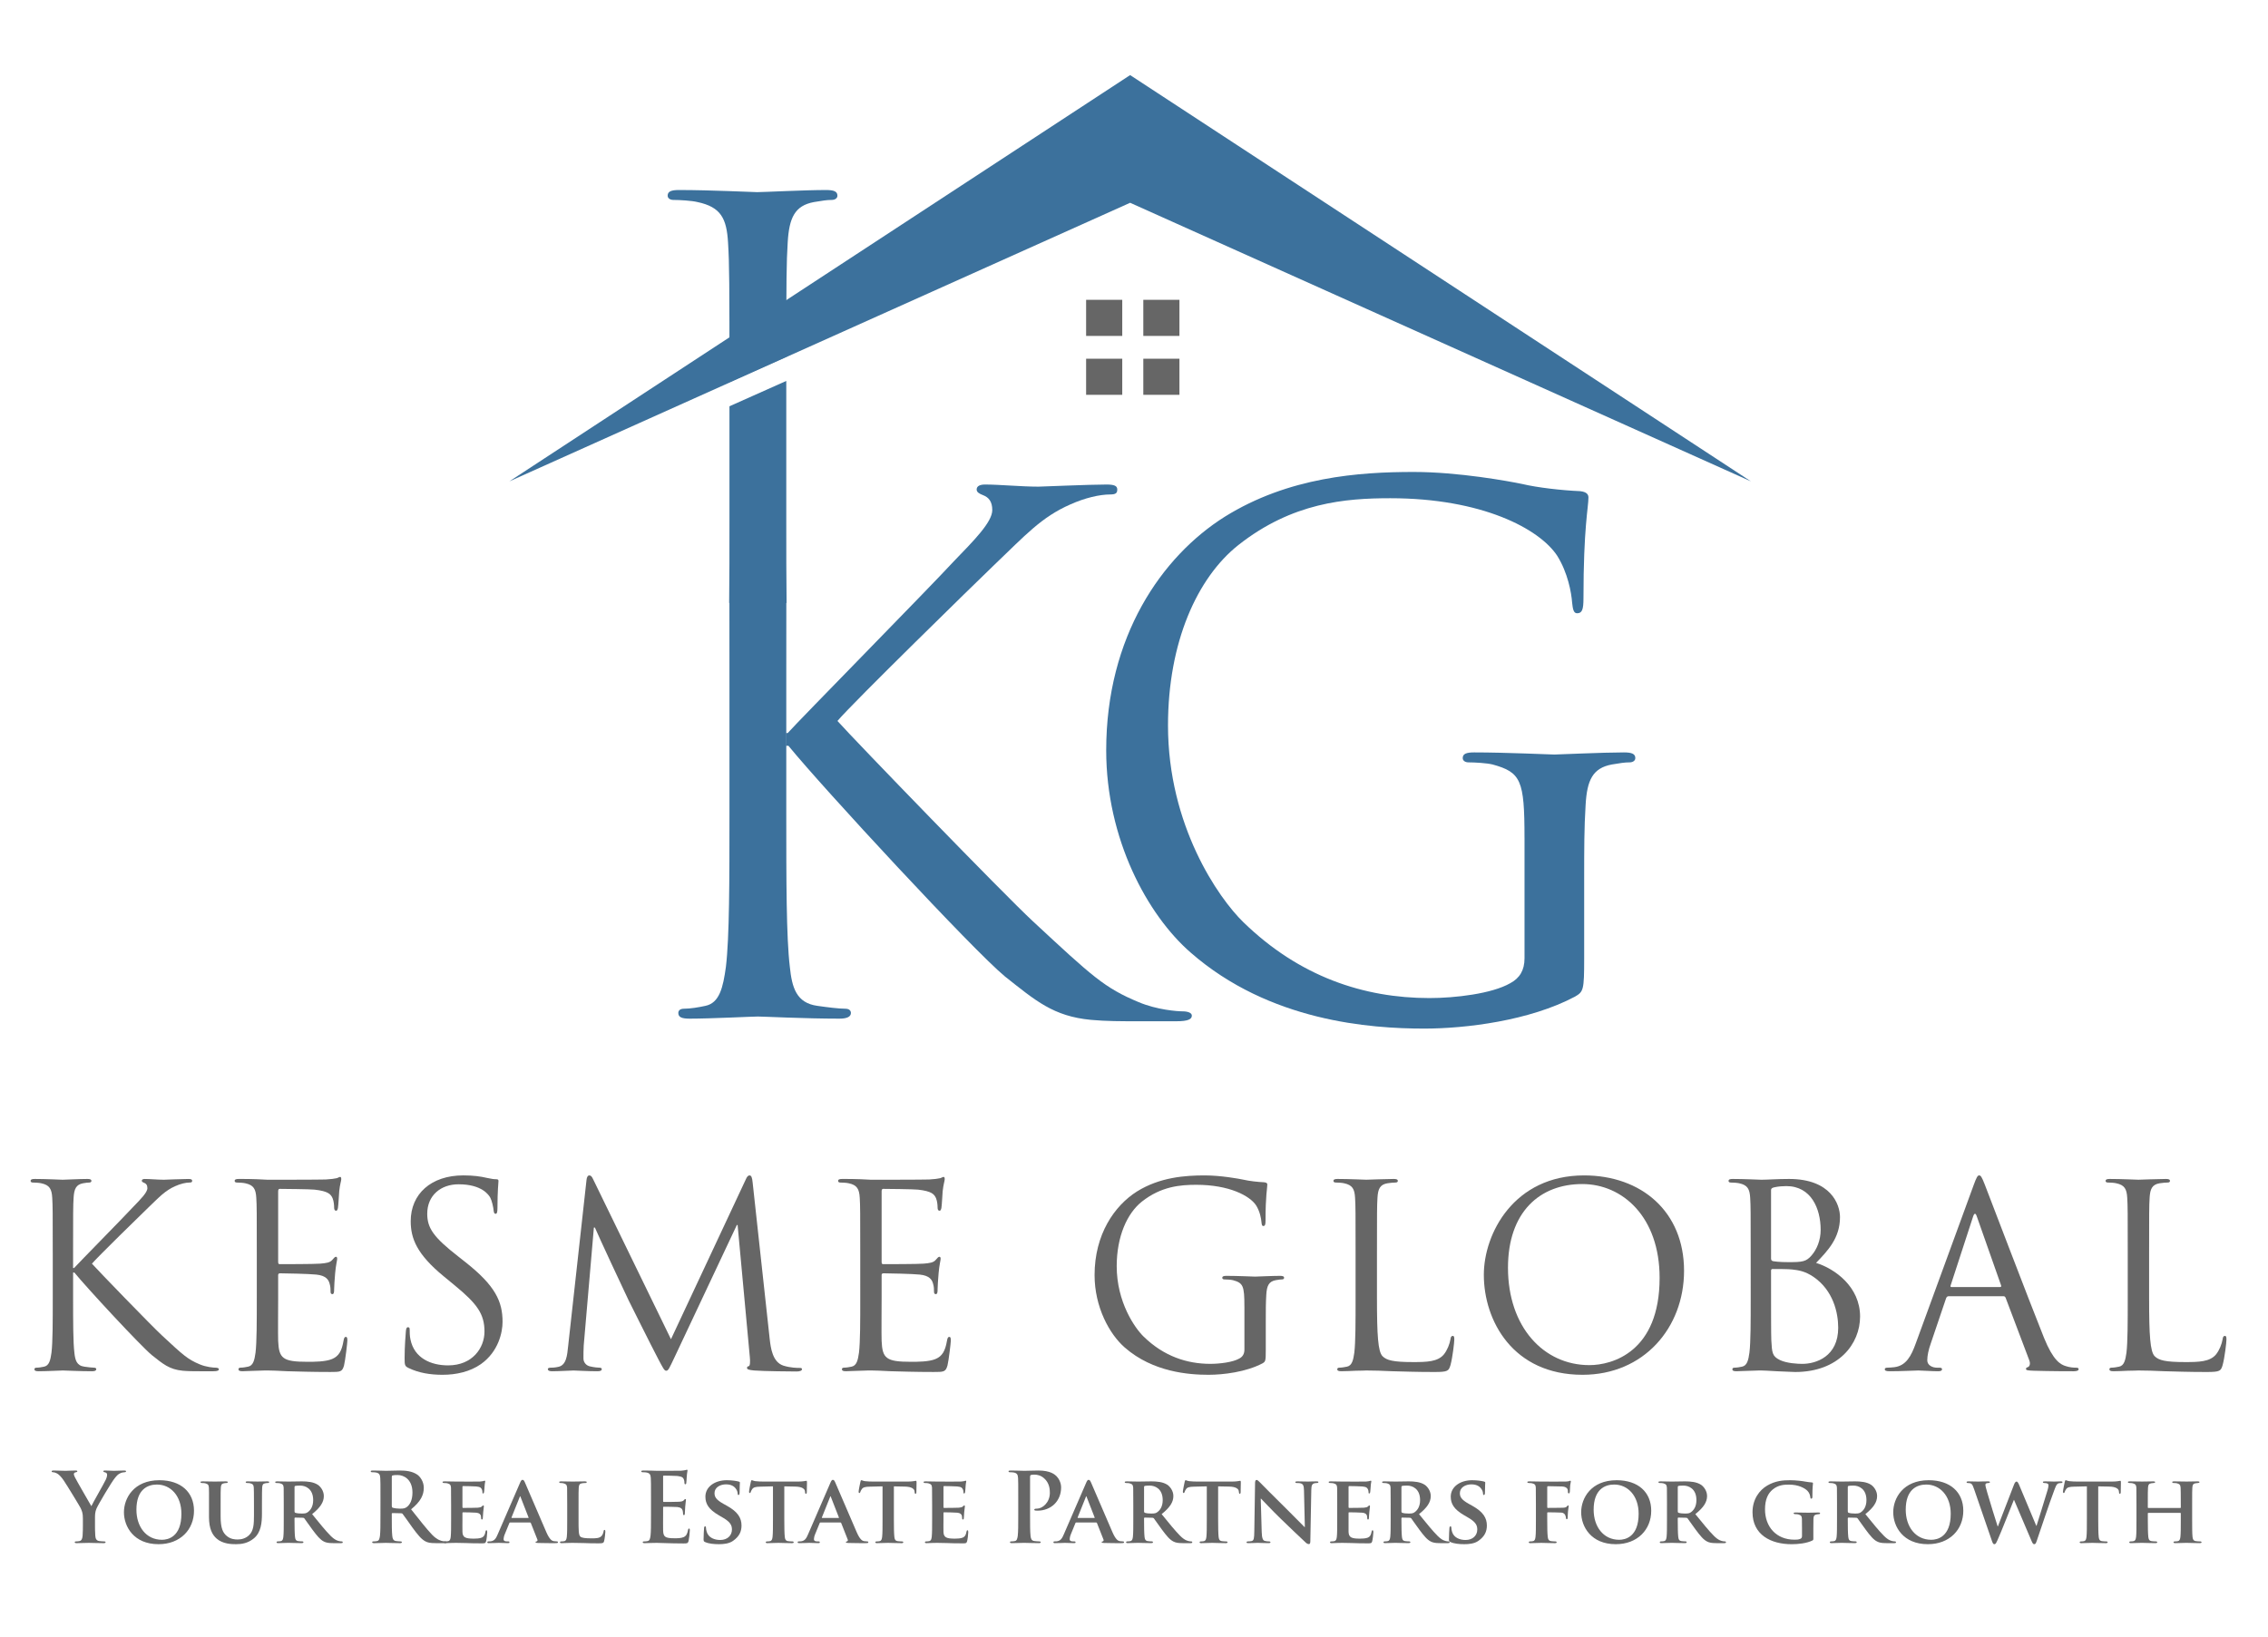 <svg width="133" height="96" viewBox="0 0 133 96" fill="none" xmlns="http://www.w3.org/2000/svg">
<path d="M3.093 73.484C3.093 71.157 3.093 70.739 3.063 70.261C3.033 69.755 2.914 69.516 2.422 69.411C2.302 69.382 2.049 69.367 1.914 69.367C1.855 69.367 1.795 69.337 1.795 69.277C1.795 69.187 1.87 69.157 2.034 69.157C2.705 69.157 3.585 69.203 3.675 69.203C3.809 69.203 4.674 69.157 5.122 69.157C5.286 69.157 5.361 69.188 5.361 69.277C5.361 69.337 5.301 69.367 5.241 69.367C5.137 69.367 5.047 69.382 4.868 69.411C4.465 69.486 4.346 69.74 4.316 70.261C4.286 70.739 4.286 71.157 4.286 73.484V74.379H4.346C4.6 74.096 7.3 71.351 7.837 70.769C8.255 70.336 8.643 69.948 8.643 69.695C8.643 69.516 8.568 69.426 8.449 69.382C8.374 69.352 8.315 69.322 8.315 69.262C8.315 69.188 8.389 69.158 8.494 69.158C8.792 69.158 9.255 69.203 9.613 69.203C9.687 69.203 10.672 69.158 11.045 69.158C11.209 69.158 11.269 69.188 11.269 69.262C11.269 69.337 11.239 69.367 11.12 69.367C10.896 69.367 10.582 69.441 10.284 69.576C9.672 69.844 9.344 70.217 8.673 70.859C8.3 71.217 5.704 73.753 5.391 74.126C5.779 74.559 8.882 77.766 9.494 78.333C10.747 79.497 11.001 79.735 11.717 80.034C12.105 80.198 12.537 80.227 12.642 80.227C12.746 80.227 12.836 80.257 12.836 80.317C12.836 80.392 12.761 80.437 12.507 80.437H11.746C11.329 80.437 11.045 80.436 10.717 80.407C9.927 80.332 9.554 80.004 8.912 79.497C8.241 78.945 5.078 75.528 4.362 74.648H4.287V76.11C4.287 77.542 4.287 78.721 4.362 79.347C4.406 79.78 4.496 80.108 4.944 80.168C5.152 80.198 5.391 80.228 5.525 80.228C5.615 80.228 5.645 80.273 5.645 80.317C5.645 80.392 5.57 80.437 5.406 80.437C4.675 80.437 3.81 80.392 3.69 80.392C3.571 80.392 2.706 80.437 2.258 80.437C2.094 80.437 2.019 80.407 2.019 80.317C2.019 80.273 2.049 80.228 2.139 80.228C2.273 80.228 2.452 80.198 2.586 80.168C2.885 80.108 2.959 79.78 3.019 79.347C3.094 78.721 3.094 77.542 3.094 76.11V73.484H3.093Z" fill="#666666"/>
<path d="M15.059 73.484C15.059 71.157 15.059 70.739 15.029 70.261C14.999 69.755 14.88 69.516 14.387 69.411C14.268 69.382 14.014 69.367 13.88 69.367C13.82 69.367 13.761 69.337 13.761 69.277C13.761 69.187 13.835 69.157 13.999 69.157C14.343 69.157 14.745 69.157 15.074 69.173L15.685 69.203C15.79 69.203 18.759 69.203 19.102 69.188C19.385 69.173 19.624 69.142 19.743 69.113C19.818 69.098 19.878 69.038 19.952 69.038C19.997 69.038 20.012 69.098 20.012 69.172C20.012 69.277 19.937 69.456 19.893 69.873C19.878 70.022 19.848 70.679 19.818 70.858C19.803 70.933 19.773 71.022 19.714 71.022C19.624 71.022 19.594 70.947 19.594 70.828C19.594 70.724 19.579 70.47 19.505 70.291C19.4 70.053 19.251 69.873 18.445 69.784C18.192 69.754 16.566 69.739 16.401 69.739C16.342 69.739 16.312 69.784 16.312 69.888V74.006C16.312 74.11 16.327 74.155 16.401 74.155C16.595 74.155 18.43 74.155 18.774 74.125C19.132 74.095 19.341 74.065 19.475 73.916C19.579 73.797 19.639 73.722 19.699 73.722C19.743 73.722 19.773 73.752 19.773 73.841C19.773 73.931 19.699 74.185 19.654 74.677C19.624 74.975 19.594 75.527 19.594 75.632C19.594 75.751 19.594 75.915 19.49 75.915C19.415 75.915 19.385 75.856 19.385 75.781C19.385 75.632 19.385 75.483 19.326 75.289C19.266 75.08 19.132 74.826 18.55 74.767C18.147 74.722 16.67 74.692 16.416 74.692C16.342 74.692 16.312 74.737 16.312 74.796V76.109C16.312 76.617 16.297 78.347 16.312 78.66C16.357 79.69 16.581 79.883 18.043 79.883C18.43 79.883 19.087 79.883 19.475 79.719C19.863 79.555 20.042 79.257 20.146 78.645C20.176 78.481 20.206 78.421 20.28 78.421C20.37 78.421 20.37 78.541 20.37 78.645C20.37 78.765 20.251 79.779 20.176 80.092C20.072 80.48 19.952 80.48 19.37 80.48C18.252 80.48 17.431 80.45 16.849 80.436C16.267 80.406 15.909 80.391 15.686 80.391C15.656 80.391 15.402 80.391 15.089 80.406C14.79 80.406 14.447 80.436 14.224 80.436C14.059 80.436 13.985 80.406 13.985 80.316C13.985 80.271 14.015 80.226 14.104 80.226C14.239 80.226 14.418 80.197 14.552 80.167C14.85 80.107 14.925 79.779 14.985 79.346C15.059 78.719 15.059 77.541 15.059 76.109L15.059 73.484Z" fill="#666666"/>
<path d="M23.95 80.242C23.741 80.138 23.727 80.078 23.727 79.675C23.727 78.93 23.786 78.332 23.801 78.094C23.816 77.93 23.846 77.855 23.921 77.855C24.01 77.855 24.025 77.9 24.025 78.019C24.025 78.153 24.025 78.362 24.07 78.571C24.294 79.675 25.278 80.093 26.278 80.093C27.71 80.093 28.411 79.064 28.411 78.109C28.411 77.08 27.979 76.483 26.695 75.424L26.024 74.871C24.443 73.573 24.085 72.648 24.085 71.634C24.085 70.038 25.278 68.948 27.173 68.948C27.755 68.948 28.188 69.008 28.561 69.097C28.844 69.157 28.963 69.172 29.083 69.172C29.202 69.172 29.232 69.202 29.232 69.277C29.232 69.351 29.172 69.843 29.172 70.858C29.172 71.097 29.142 71.201 29.068 71.201C28.978 71.201 28.963 71.126 28.948 71.007C28.933 70.828 28.844 70.425 28.754 70.261C28.665 70.097 28.262 69.47 26.89 69.47C25.86 69.47 25.054 70.112 25.054 71.201C25.054 72.051 25.442 72.588 26.875 73.707L27.292 74.036C29.053 75.424 29.471 76.348 29.471 77.541C29.471 78.153 29.232 79.287 28.202 80.018C27.561 80.466 26.755 80.645 25.95 80.645C25.248 80.645 24.562 80.541 23.95 80.242Z" fill="#666666"/>
<path d="M45.135 78.527C45.195 79.063 45.299 79.899 45.941 80.108C46.373 80.242 46.761 80.242 46.91 80.242C46.985 80.242 47.03 80.257 47.03 80.317C47.03 80.407 46.895 80.451 46.717 80.451C46.388 80.451 44.777 80.436 44.225 80.392C43.882 80.362 43.807 80.317 43.807 80.242C43.807 80.182 43.837 80.153 43.912 80.138C43.986 80.123 44.001 79.869 43.971 79.601L43.255 71.858H43.21L39.556 79.616C39.242 80.272 39.197 80.407 39.063 80.407C38.959 80.407 38.884 80.258 38.601 79.721C38.213 78.99 36.93 76.408 36.855 76.26C36.721 75.991 35.05 72.411 34.886 72.008H34.826L34.23 78.93C34.215 79.169 34.215 79.437 34.215 79.691C34.215 79.915 34.379 80.109 34.603 80.153C34.856 80.213 35.08 80.228 35.169 80.228C35.229 80.228 35.289 80.258 35.289 80.303C35.289 80.407 35.199 80.437 35.02 80.437C34.468 80.437 33.752 80.393 33.633 80.393C33.499 80.393 32.782 80.437 32.38 80.437C32.23 80.437 32.126 80.407 32.126 80.303C32.126 80.258 32.201 80.228 32.275 80.228C32.395 80.228 32.499 80.228 32.723 80.183C33.215 80.094 33.26 79.512 33.319 78.945L34.394 69.218C34.409 69.054 34.468 68.95 34.558 68.95C34.647 68.95 34.707 69.009 34.782 69.174L39.347 78.558L43.733 69.188C43.792 69.054 43.852 68.95 43.956 68.95C44.061 68.95 44.106 69.069 44.135 69.353L45.135 78.527Z" fill="#666666"/>
<path d="M50.446 73.484C50.446 71.157 50.446 70.739 50.417 70.261C50.387 69.755 50.267 69.516 49.775 69.411C49.656 69.382 49.402 69.367 49.268 69.367C49.208 69.367 49.148 69.337 49.148 69.277C49.148 69.187 49.223 69.157 49.387 69.157C49.73 69.157 50.133 69.157 50.461 69.173L51.073 69.203C51.178 69.203 54.146 69.203 54.49 69.188C54.773 69.173 55.012 69.142 55.131 69.113C55.206 69.098 55.265 69.038 55.34 69.038C55.385 69.038 55.4 69.098 55.4 69.172C55.4 69.277 55.325 69.456 55.28 69.873C55.265 70.022 55.236 70.679 55.206 70.858C55.191 70.933 55.161 71.022 55.101 71.022C55.012 71.022 54.982 70.947 54.982 70.828C54.982 70.724 54.967 70.47 54.892 70.291C54.788 70.053 54.639 69.873 53.833 69.784C53.58 69.754 51.954 69.739 51.789 69.739C51.73 69.739 51.7 69.784 51.7 69.888V74.006C51.7 74.11 51.715 74.155 51.789 74.155C51.983 74.155 53.818 74.155 54.161 74.125C54.519 74.095 54.728 74.065 54.863 73.916C54.967 73.797 55.027 73.722 55.086 73.722C55.131 73.722 55.161 73.752 55.161 73.841C55.161 73.931 55.086 74.185 55.042 74.677C55.012 74.975 54.982 75.527 54.982 75.632C54.982 75.751 54.982 75.915 54.877 75.915C54.803 75.915 54.773 75.856 54.773 75.781C54.773 75.632 54.773 75.483 54.713 75.289C54.654 75.08 54.519 74.826 53.938 74.767C53.535 74.722 52.058 74.692 51.804 74.692C51.73 74.692 51.7 74.737 51.7 74.796V76.109C51.7 76.617 51.685 78.347 51.7 78.66C51.744 79.69 51.968 79.883 53.43 79.883C53.818 79.883 54.475 79.883 54.863 79.719C55.251 79.555 55.429 79.257 55.534 78.645C55.564 78.481 55.594 78.421 55.668 78.421C55.758 78.421 55.758 78.541 55.758 78.645C55.758 78.765 55.638 79.779 55.564 80.092C55.459 80.48 55.34 80.48 54.758 80.48C53.639 80.48 52.819 80.45 52.237 80.436C51.655 80.406 51.297 80.391 51.073 80.391C51.044 80.391 50.79 80.391 50.477 80.406C50.178 80.406 49.835 80.436 49.611 80.436C49.447 80.436 49.373 80.406 49.373 80.316C49.373 80.271 49.402 80.226 49.492 80.226C49.626 80.226 49.805 80.197 49.94 80.167C50.238 80.107 50.312 79.779 50.372 79.346C50.447 78.719 50.447 77.541 50.447 76.109L50.446 73.484Z" fill="#666666"/>
<path d="M72.974 76.632C72.974 75.423 72.899 75.259 72.303 75.095C72.184 75.065 71.93 75.05 71.796 75.05C71.736 75.05 71.677 75.021 71.677 74.961C71.677 74.871 71.751 74.841 71.915 74.841C72.587 74.841 73.526 74.886 73.601 74.886C73.676 74.886 74.616 74.841 75.063 74.841C75.227 74.841 75.302 74.871 75.302 74.961C75.302 75.021 75.242 75.05 75.183 75.05C75.079 75.05 74.989 75.065 74.81 75.095C74.407 75.17 74.288 75.423 74.258 75.945C74.228 76.422 74.228 76.87 74.228 77.497V79.168C74.228 79.839 74.213 79.869 74.034 79.974C73.079 80.481 71.736 80.645 70.871 80.645C69.737 80.645 67.619 80.496 65.963 79.049C65.053 78.258 64.188 76.662 64.188 74.797C64.188 72.41 65.351 70.724 66.679 69.888C68.022 69.053 69.499 68.949 70.647 68.949C71.587 68.949 72.647 69.142 72.93 69.202C73.243 69.277 73.766 69.337 74.139 69.352C74.288 69.367 74.318 69.426 74.318 69.486C74.318 69.695 74.213 70.112 74.213 71.604C74.213 71.843 74.183 71.917 74.079 71.917C74.004 71.917 73.99 71.828 73.975 71.694C73.96 71.485 73.885 71.067 73.662 70.709C73.289 70.142 72.08 69.5 70.156 69.5C69.216 69.5 68.097 69.59 66.963 70.485C66.098 71.171 65.486 72.529 65.486 74.275C65.486 76.378 66.545 77.9 67.068 78.407C68.246 79.556 69.604 80.003 70.976 80.003C71.513 80.003 72.289 79.913 72.677 79.69C72.871 79.586 72.975 79.421 72.975 79.168V76.632H72.974Z" fill="#666666"/>
<path d="M80.748 76.14C80.748 78.332 80.808 79.288 81.076 79.556C81.314 79.795 81.702 79.899 82.866 79.899C83.657 79.899 84.313 79.884 84.671 79.451C84.865 79.213 85.014 78.84 85.059 78.556C85.074 78.438 85.104 78.363 85.193 78.363C85.268 78.363 85.283 78.422 85.283 78.586C85.283 78.751 85.179 79.646 85.059 80.078C84.954 80.421 84.91 80.481 84.119 80.481C83.045 80.481 82.269 80.451 81.642 80.436C81.016 80.407 80.553 80.392 80.121 80.392C80.061 80.392 79.808 80.407 79.509 80.407C79.21 80.421 78.882 80.436 78.659 80.436C78.495 80.436 78.42 80.407 78.42 80.317C78.42 80.272 78.45 80.227 78.539 80.227C78.673 80.227 78.852 80.197 78.987 80.168C79.285 80.108 79.36 79.78 79.42 79.347C79.494 78.72 79.494 77.542 79.494 76.109V73.484C79.494 71.156 79.494 70.739 79.464 70.261C79.435 69.754 79.315 69.515 78.823 69.411C78.704 69.381 78.45 69.366 78.316 69.366C78.256 69.366 78.196 69.336 78.196 69.277C78.196 69.187 78.271 69.157 78.435 69.157C79.106 69.157 80.046 69.202 80.121 69.202C80.196 69.202 81.285 69.157 81.732 69.157C81.896 69.157 81.971 69.187 81.971 69.277C81.971 69.336 81.911 69.366 81.852 69.366C81.747 69.366 81.539 69.381 81.359 69.411C80.927 69.486 80.808 69.739 80.778 70.261C80.748 70.738 80.748 71.156 80.748 73.484V76.14Z" fill="#666666"/>
<path d="M92.893 68.949C96.249 68.949 98.756 71.067 98.756 74.544C98.756 77.885 96.399 80.645 92.803 80.645C88.716 80.645 87.015 77.468 87.015 74.782C87.014 72.365 88.775 68.949 92.893 68.949ZM93.206 80.078C94.548 80.078 97.323 79.303 97.323 74.961C97.323 71.38 95.145 69.456 92.788 69.456C90.296 69.456 88.431 71.097 88.431 74.365C88.432 77.841 90.52 80.078 93.206 80.078Z" fill="#666666"/>
<path d="M102.664 73.484C102.664 71.157 102.664 70.739 102.634 70.261C102.605 69.755 102.485 69.516 101.992 69.411C101.873 69.382 101.62 69.367 101.486 69.367C101.426 69.367 101.366 69.337 101.366 69.277C101.366 69.187 101.441 69.157 101.605 69.157C102.276 69.157 103.216 69.203 103.291 69.203C103.649 69.203 104.231 69.157 104.917 69.157C107.364 69.157 107.901 70.649 107.901 71.395C107.901 72.619 107.2 73.35 106.498 74.081C107.603 74.424 109.079 75.483 109.079 77.229C109.079 78.825 107.826 80.481 105.275 80.481C105.111 80.481 104.633 80.451 104.201 80.437C103.768 80.407 103.35 80.392 103.291 80.392C103.261 80.392 103.008 80.392 102.694 80.407C102.396 80.407 102.053 80.437 101.829 80.437C101.665 80.437 101.59 80.407 101.59 80.317C101.59 80.272 101.62 80.227 101.709 80.227C101.844 80.227 102.023 80.198 102.157 80.168C102.455 80.108 102.53 79.78 102.59 79.347C102.665 78.721 102.665 77.542 102.665 76.11L102.664 73.484ZM103.858 73.813C103.858 73.917 103.888 73.947 103.962 73.977C104.052 73.992 104.32 74.037 104.872 74.037C105.708 74.037 105.916 74.007 106.23 73.648C106.543 73.29 106.767 72.754 106.767 72.142C106.767 70.904 106.215 69.576 104.753 69.576C104.589 69.576 104.275 69.591 104.037 69.65C103.903 69.681 103.858 69.725 103.858 69.815V73.813ZM103.858 75.394C103.858 76.543 103.858 78.393 103.873 78.616C103.917 79.347 103.917 79.556 104.38 79.78C104.783 79.974 105.424 80.004 105.693 80.004C106.498 80.004 107.796 79.571 107.796 77.885C107.796 76.99 107.498 75.692 106.349 74.902C105.842 74.559 105.469 74.513 105.111 74.469C104.917 74.439 104.171 74.439 103.948 74.439C103.888 74.439 103.858 74.469 103.858 74.543V75.394Z" fill="#666666"/>
<path d="M115.734 69.531C115.913 69.039 115.973 68.949 116.062 68.949C116.152 68.949 116.212 69.024 116.391 69.486C116.614 70.053 118.956 76.215 119.867 78.482C120.404 79.81 120.836 80.049 121.15 80.138C121.373 80.213 121.597 80.228 121.746 80.228C121.836 80.228 121.895 80.243 121.895 80.317C121.895 80.407 121.761 80.437 121.597 80.437C121.373 80.437 120.284 80.437 119.255 80.407C118.972 80.392 118.807 80.392 118.807 80.303C118.807 80.243 118.852 80.213 118.912 80.198C119.001 80.168 119.091 80.034 119.001 79.795L117.614 76.126C117.584 76.066 117.554 76.036 117.479 76.036H114.272C114.197 76.036 114.153 76.081 114.123 76.155L113.228 78.796C113.093 79.169 113.019 79.527 113.019 79.795C113.019 80.094 113.332 80.228 113.586 80.228H113.735C113.839 80.228 113.884 80.258 113.884 80.318C113.884 80.408 113.794 80.437 113.66 80.437C113.302 80.437 112.66 80.392 112.496 80.392C112.332 80.392 111.512 80.437 110.81 80.437C110.617 80.437 110.527 80.407 110.527 80.318C110.527 80.258 110.587 80.228 110.662 80.228C110.766 80.228 110.975 80.213 111.094 80.198C111.78 80.109 112.079 79.542 112.347 78.796L115.734 69.531ZM117.286 75.499C117.361 75.499 117.361 75.454 117.346 75.394L115.928 71.366C115.854 71.142 115.779 71.142 115.705 71.366L114.392 75.394C114.362 75.469 114.392 75.499 114.437 75.499H117.286Z" fill="#666666"/>
<path d="M126.028 76.14C126.028 78.332 126.088 79.288 126.356 79.556C126.595 79.795 126.983 79.899 128.146 79.899C128.937 79.899 129.593 79.884 129.951 79.451C130.145 79.213 130.294 78.84 130.339 78.556C130.354 78.438 130.384 78.363 130.473 78.363C130.548 78.363 130.563 78.422 130.563 78.586C130.563 78.751 130.459 79.646 130.339 80.078C130.235 80.421 130.19 80.481 129.399 80.481C128.325 80.481 127.549 80.451 126.923 80.436C126.296 80.407 125.833 80.392 125.401 80.392C125.341 80.392 125.088 80.407 124.789 80.407C124.491 80.421 124.163 80.436 123.939 80.436C123.775 80.436 123.7 80.407 123.7 80.317C123.7 80.272 123.73 80.227 123.819 80.227C123.954 80.227 124.133 80.197 124.267 80.168C124.565 80.108 124.64 79.78 124.7 79.347C124.775 78.72 124.775 77.542 124.775 76.109V73.484C124.775 71.156 124.775 70.739 124.745 70.261C124.715 69.754 124.596 69.515 124.103 69.411C123.984 69.381 123.73 69.366 123.596 69.366C123.536 69.366 123.477 69.336 123.477 69.277C123.477 69.187 123.551 69.157 123.715 69.157C124.387 69.157 125.327 69.202 125.401 69.202C125.476 69.202 126.565 69.157 127.012 69.157C127.176 69.157 127.251 69.187 127.251 69.277C127.251 69.336 127.191 69.366 127.132 69.366C127.028 69.366 126.819 69.381 126.64 69.411C126.207 69.486 126.088 69.739 126.058 70.261C126.028 70.738 126.028 71.156 126.028 73.484V76.14Z" fill="#666666"/>
<path d="M89.4 49.134C89.4 45.761 89.192 45.302 87.527 44.844C87.192 44.761 86.485 44.72 86.11 44.72C85.944 44.72 85.777 44.636 85.777 44.469C85.777 44.22 85.986 44.136 86.444 44.136C88.317 44.136 90.941 44.261 91.15 44.261C91.358 44.261 93.982 44.136 95.231 44.136C95.689 44.136 95.898 44.22 95.898 44.469C95.898 44.636 95.731 44.72 95.565 44.72C95.273 44.72 95.024 44.761 94.524 44.844C93.399 45.053 93.066 45.761 92.983 47.218C92.899 48.551 92.899 49.8 92.899 51.55V56.214C92.899 58.088 92.858 58.172 92.358 58.463C89.692 59.879 85.944 60.337 83.528 60.337C80.362 60.337 74.449 59.921 69.826 55.881C67.286 53.674 64.87 49.217 64.87 44.011C64.87 37.347 68.118 32.642 71.826 30.309C75.574 27.977 79.697 27.685 82.904 27.685C85.528 27.685 88.485 28.227 89.276 28.393C90.151 28.602 91.608 28.768 92.649 28.81C93.066 28.852 93.149 29.018 93.149 29.185C93.149 29.768 92.858 30.934 92.858 35.099C92.858 35.765 92.774 35.974 92.483 35.974C92.275 35.974 92.233 35.724 92.192 35.349C92.15 34.765 91.942 33.6 91.317 32.6C90.275 31.017 86.903 29.226 81.529 29.226C78.905 29.226 75.782 29.476 72.617 31.975C70.202 33.891 68.494 37.681 68.494 42.554C68.494 48.426 71.451 52.674 72.908 54.09C76.199 57.297 79.989 58.546 83.821 58.546C85.32 58.546 87.485 58.296 88.568 57.672C89.11 57.381 89.401 56.922 89.401 56.214V49.134H89.4Z" fill="#3C719C"/>
<path d="M65.811 17.587H63.692V19.705H65.811V17.587Z" fill="#666666"/>
<path d="M69.165 17.587H67.046V19.705H69.165V17.587Z" fill="#666666"/>
<path d="M65.811 21.042H63.692V23.16H65.811V21.042Z" fill="#666666"/>
<path d="M69.165 21.042H67.046V23.16H69.165V21.042Z" fill="#666666"/>
<path d="M66.273 4.405L29.869 28.237L66.273 11.895L102.678 28.237L66.273 4.405Z" fill="#3C719C"/>
<path d="M69.351 59.325C69.059 59.325 67.852 59.242 66.769 58.783C64.77 57.951 64.062 57.284 60.563 54.035C58.856 52.453 50.193 43.499 49.11 42.291C49.984 41.249 57.231 34.169 58.272 33.17C60.147 31.379 61.063 30.338 62.77 29.588C63.603 29.213 64.478 29.005 65.103 29.005C65.435 29.005 65.519 28.922 65.519 28.713C65.519 28.505 65.352 28.422 64.894 28.422C63.853 28.422 61.104 28.547 60.896 28.547C59.896 28.547 58.605 28.422 57.772 28.422C57.481 28.422 57.273 28.505 57.273 28.713C57.273 28.88 57.439 28.963 57.648 29.046C57.98 29.172 58.189 29.421 58.189 29.921C58.189 30.629 57.106 31.712 55.94 32.92C54.441 34.544 46.902 42.208 46.194 42.999H46.088V43.748H46.236C48.235 46.205 57.064 55.743 58.938 57.284C60.729 58.7 61.77 59.616 63.978 59.825C64.894 59.907 65.685 59.907 66.851 59.907H68.976C69.683 59.907 69.892 59.783 69.892 59.575C69.893 59.408 69.642 59.325 69.351 59.325Z" fill="#3C719C"/>
<path d="M49.566 59.171C49.191 59.171 48.524 59.087 47.941 59.004C46.692 58.837 46.442 57.922 46.317 56.713C46.109 54.964 46.109 51.674 46.109 47.676V43.788V43.594V42.844V40.345C46.109 38.148 46.109 36.562 46.112 35.372H46.127C46.109 33.952 46.109 32.322 46.109 30.553V26.667V26.472V25.722V23.224C46.109 22.918 46.109 22.627 46.109 22.345L42.777 23.832V30.553C42.777 32.323 42.777 33.952 42.759 35.372H42.774C42.777 36.563 42.777 38.149 42.777 40.346V47.676C42.777 51.674 42.777 54.964 42.569 56.713C42.403 57.922 42.194 58.837 41.361 59.004C40.986 59.087 40.486 59.171 40.111 59.171C39.861 59.171 39.778 59.296 39.778 59.421C39.778 59.671 39.986 59.754 40.444 59.754C41.694 59.754 44.11 59.629 44.443 59.629C44.776 59.629 47.192 59.754 49.232 59.754C49.691 59.754 49.899 59.629 49.899 59.421C49.899 59.296 49.815 59.171 49.566 59.171Z" fill="#3C719C"/>
<path d="M42.694 14.228C42.773 15.503 42.777 16.629 42.777 22.415L46.109 20.927C46.11 16.419 46.12 15.385 46.192 14.228C46.276 12.77 46.608 12.062 47.733 11.853C48.233 11.771 48.483 11.728 48.775 11.728C48.941 11.728 49.108 11.646 49.108 11.479C49.108 11.229 48.899 11.146 48.441 11.146C47.192 11.146 44.776 11.271 44.401 11.271C44.151 11.271 41.694 11.146 39.82 11.146C39.362 11.146 39.153 11.229 39.153 11.479C39.153 11.646 39.32 11.728 39.487 11.728C39.861 11.728 40.57 11.771 40.903 11.853C42.277 12.145 42.61 12.812 42.694 14.228Z" fill="#3C719C"/>
<path d="M4.861 89.061C4.861 88.757 4.805 88.632 4.731 88.469C4.692 88.38 3.937 87.139 3.739 86.846C3.599 86.638 3.458 86.497 3.351 86.435C3.277 86.395 3.181 86.362 3.114 86.362C3.069 86.362 3.029 86.35 3.029 86.311C3.029 86.277 3.069 86.26 3.136 86.26C3.238 86.26 3.661 86.277 3.847 86.277C3.965 86.277 4.196 86.26 4.45 86.26C4.506 86.26 4.534 86.277 4.534 86.311C4.534 86.345 4.495 86.35 4.41 86.373C4.359 86.384 4.331 86.429 4.331 86.475C4.331 86.52 4.359 86.587 4.399 86.666C4.478 86.835 5.267 88.193 5.357 88.351C5.413 88.216 6.124 86.976 6.202 86.801C6.259 86.677 6.281 86.582 6.281 86.508C6.281 86.452 6.259 86.39 6.163 86.367C6.112 86.356 6.062 86.345 6.062 86.311C6.062 86.272 6.09 86.26 6.157 86.26C6.343 86.26 6.524 86.277 6.687 86.277C6.811 86.277 7.183 86.26 7.29 86.26C7.352 86.26 7.392 86.272 7.392 86.305C7.392 86.345 7.347 86.362 7.285 86.362C7.228 86.362 7.121 86.384 7.037 86.429C6.918 86.486 6.856 86.553 6.732 86.706C6.546 86.931 5.757 88.255 5.656 88.498C5.571 88.701 5.571 88.875 5.571 89.061V89.523C5.571 89.614 5.571 89.85 5.588 90.087C5.599 90.25 5.65 90.374 5.819 90.397C5.898 90.408 6.022 90.419 6.101 90.419C6.163 90.419 6.191 90.436 6.191 90.465C6.191 90.504 6.146 90.521 6.073 90.521C5.718 90.521 5.363 90.504 5.211 90.504C5.07 90.504 4.715 90.521 4.506 90.521C4.427 90.521 4.382 90.51 4.382 90.465C4.382 90.436 4.41 90.419 4.472 90.419C4.551 90.419 4.619 90.408 4.669 90.397C4.782 90.374 4.833 90.251 4.844 90.087C4.861 89.85 4.861 89.614 4.861 89.523V89.061Z" fill="#666666"/>
<path d="M7.268 88.706C7.268 87.888 7.842 86.829 9.347 86.829C10.598 86.829 11.376 87.522 11.376 88.621C11.376 89.72 10.575 90.582 9.296 90.582C7.853 90.583 7.268 89.557 7.268 88.706ZM10.638 88.796C10.638 87.737 10.001 87.083 9.201 87.083C8.648 87.083 8 87.376 8 88.559C8 89.546 8.564 90.323 9.499 90.323C9.849 90.323 10.638 90.16 10.638 88.796Z" fill="#666666"/>
<path d="M12.256 88.283C12.256 87.556 12.261 87.421 12.25 87.269C12.239 87.099 12.194 87.054 12.036 87.01C11.996 86.998 11.912 86.993 11.844 86.993C11.788 86.993 11.76 86.975 11.76 86.942C11.76 86.908 11.794 86.897 11.867 86.897C12.132 86.897 12.464 86.908 12.611 86.908C12.735 86.908 13.067 86.897 13.248 86.897C13.321 86.897 13.355 86.908 13.355 86.942C13.355 86.976 13.327 86.993 13.276 86.993C13.22 86.993 13.191 86.998 13.129 87.01C13 87.032 12.96 87.099 12.949 87.269C12.938 87.421 12.938 87.556 12.938 88.283V88.954C12.938 89.652 13.073 89.923 13.315 90.114C13.535 90.289 13.772 90.306 13.941 90.306C14.155 90.306 14.409 90.244 14.606 90.052C14.882 89.793 14.893 89.376 14.893 88.886V88.283C14.893 87.556 14.888 87.42 14.882 87.268C14.871 87.105 14.832 87.054 14.674 87.009C14.634 86.998 14.55 86.992 14.493 86.992C14.437 86.992 14.409 86.975 14.409 86.942C14.409 86.907 14.443 86.897 14.51 86.897C14.764 86.897 15.096 86.907 15.102 86.907C15.158 86.907 15.491 86.897 15.683 86.897C15.75 86.897 15.784 86.907 15.784 86.942C15.784 86.975 15.756 86.992 15.7 86.992C15.643 86.992 15.615 86.998 15.553 87.009C15.418 87.031 15.384 87.099 15.373 87.268C15.367 87.42 15.361 87.556 15.361 88.283V88.796C15.361 89.331 15.305 89.895 14.888 90.239C14.538 90.531 14.161 90.582 13.839 90.582C13.58 90.582 13.067 90.571 12.707 90.256C12.453 90.036 12.256 89.681 12.256 88.987V88.283Z" fill="#666666"/>
<path d="M16.64 88.283C16.64 87.556 16.64 87.421 16.635 87.268C16.623 87.105 16.578 87.054 16.421 87.01C16.381 86.998 16.297 86.993 16.223 86.993C16.172 86.993 16.139 86.975 16.139 86.942C16.139 86.908 16.178 86.897 16.251 86.897C16.511 86.897 16.826 86.908 16.928 86.908C17.097 86.908 17.548 86.897 17.7 86.897C18.015 86.897 18.376 86.925 18.641 87.099C18.782 87.195 18.99 87.438 18.99 87.758C18.99 88.114 18.787 88.429 18.303 88.818C18.742 89.359 19.091 89.793 19.39 90.092C19.667 90.368 19.841 90.391 19.92 90.407C19.971 90.418 19.999 90.418 20.039 90.418C20.078 90.418 20.101 90.447 20.101 90.469C20.101 90.509 20.067 90.52 20.005 90.52H19.531C19.255 90.52 19.12 90.491 18.99 90.424C18.776 90.317 18.59 90.091 18.314 89.719C18.117 89.461 17.908 89.139 17.846 89.066C17.818 89.037 17.79 89.031 17.756 89.031L17.311 89.021C17.288 89.021 17.271 89.031 17.271 89.06V89.127C17.271 89.573 17.277 89.945 17.299 90.147C17.316 90.288 17.339 90.378 17.491 90.401C17.564 90.412 17.671 90.418 17.733 90.418C17.773 90.418 17.795 90.447 17.795 90.469C17.795 90.503 17.756 90.519 17.694 90.519C17.407 90.519 16.995 90.503 16.922 90.503C16.826 90.503 16.51 90.519 16.313 90.519C16.251 90.519 16.217 90.503 16.217 90.469C16.217 90.447 16.234 90.418 16.296 90.418C16.369 90.418 16.426 90.412 16.471 90.401C16.572 90.379 16.601 90.288 16.617 90.147C16.64 89.945 16.64 89.567 16.64 89.127L16.64 88.283ZM17.272 88.655C17.272 88.706 17.283 88.722 17.317 88.74C17.424 88.774 17.57 88.784 17.694 88.784C17.892 88.784 17.959 88.768 18.044 88.706C18.196 88.599 18.365 88.39 18.365 87.996C18.365 87.319 17.903 87.145 17.61 87.145C17.486 87.145 17.367 87.151 17.317 87.162C17.283 87.173 17.272 87.19 17.272 87.229V88.655Z" fill="#666666"/>
<path d="M22.311 87.894C22.311 87.037 22.311 86.88 22.299 86.699C22.288 86.507 22.243 86.417 22.057 86.378C22.012 86.367 21.916 86.361 21.837 86.361C21.775 86.361 21.741 86.35 21.741 86.31C21.741 86.271 21.781 86.26 21.865 86.26C22.164 86.26 22.519 86.277 22.637 86.277C22.829 86.277 23.257 86.26 23.432 86.26C23.787 86.26 24.165 86.294 24.469 86.502C24.627 86.609 24.852 86.896 24.852 87.274C24.852 87.691 24.677 88.074 24.108 88.536C24.61 89.168 24.999 89.669 25.331 90.019C25.647 90.346 25.878 90.385 25.962 90.402C26.024 90.413 26.075 90.419 26.12 90.419C26.165 90.419 26.188 90.436 26.188 90.464C26.188 90.509 26.148 90.52 26.081 90.52H25.545C25.23 90.52 25.089 90.492 24.942 90.413C24.7 90.284 24.486 90.019 24.17 89.585C23.945 89.275 23.686 88.892 23.612 88.807C23.584 88.773 23.55 88.768 23.511 88.768L23.02 88.757C22.992 88.757 22.975 88.768 22.975 88.802V88.88C22.975 89.405 22.975 89.85 23.003 90.087C23.02 90.25 23.054 90.374 23.223 90.397C23.308 90.408 23.432 90.419 23.499 90.419C23.544 90.419 23.567 90.436 23.567 90.465C23.567 90.504 23.528 90.521 23.454 90.521C23.127 90.521 22.71 90.504 22.626 90.504C22.519 90.504 22.164 90.521 21.938 90.521C21.865 90.521 21.825 90.504 21.825 90.465C21.825 90.436 21.848 90.419 21.916 90.419C22 90.419 22.068 90.408 22.119 90.397C22.231 90.374 22.259 90.25 22.282 90.087C22.31 89.85 22.31 89.405 22.31 88.886L22.311 87.894ZM22.976 88.34C22.976 88.402 22.987 88.424 23.026 88.441C23.145 88.48 23.314 88.497 23.455 88.497C23.68 88.497 23.753 88.475 23.855 88.402C24.024 88.278 24.187 88.019 24.187 87.556C24.187 86.756 23.657 86.525 23.325 86.525C23.184 86.525 23.083 86.531 23.026 86.547C22.987 86.559 22.976 86.581 22.976 86.626V88.34Z" fill="#666666"/>
<path d="M26.454 88.283C26.454 87.556 26.454 87.421 26.448 87.269C26.437 87.105 26.392 87.054 26.234 87.01C26.195 86.998 26.11 86.993 26.037 86.993C25.986 86.993 25.952 86.975 25.952 86.942C25.952 86.908 25.992 86.897 26.065 86.897C26.324 86.897 26.64 86.908 26.781 86.908C26.939 86.908 28.038 86.914 28.133 86.908C28.224 86.902 28.302 86.885 28.342 86.88C28.37 86.874 28.398 86.857 28.421 86.857C28.449 86.857 28.455 86.88 28.455 86.903C28.455 86.937 28.427 86.993 28.415 87.213C28.41 87.263 28.398 87.472 28.387 87.528C28.381 87.55 28.37 87.607 28.331 87.607C28.297 87.607 28.291 87.585 28.291 87.545C28.291 87.511 28.285 87.427 28.257 87.37C28.218 87.285 28.178 87.218 27.93 87.196C27.846 87.184 27.254 87.173 27.153 87.173C27.13 87.173 27.119 87.19 27.119 87.219V88.402C27.119 88.43 27.125 88.453 27.153 88.453C27.265 88.453 27.908 88.453 28.021 88.441C28.139 88.43 28.207 88.413 28.257 88.368C28.297 88.334 28.314 88.306 28.336 88.306C28.359 88.306 28.376 88.328 28.376 88.356C28.376 88.385 28.364 88.463 28.336 88.706C28.325 88.802 28.314 88.993 28.314 89.027C28.314 89.067 28.308 89.134 28.263 89.134C28.229 89.134 28.218 89.117 28.218 89.095C28.212 89.044 28.212 88.982 28.201 88.92C28.173 88.824 28.111 88.751 27.925 88.734C27.835 88.723 27.271 88.711 27.147 88.711C27.125 88.711 27.119 88.734 27.119 88.762V89.145C27.119 89.309 27.113 89.714 27.119 89.856C27.13 90.183 27.282 90.256 27.79 90.256C27.919 90.256 28.128 90.25 28.257 90.193C28.381 90.137 28.438 90.036 28.471 89.839C28.483 89.788 28.494 89.765 28.528 89.765C28.567 89.765 28.573 89.827 28.573 89.878C28.573 89.985 28.534 90.312 28.505 90.408C28.471 90.532 28.427 90.532 28.241 90.532C27.869 90.532 27.57 90.526 27.327 90.515C27.085 90.509 26.899 90.504 26.753 90.504C26.696 90.504 26.589 90.509 26.471 90.509C26.352 90.515 26.228 90.521 26.127 90.521C26.065 90.521 26.031 90.504 26.031 90.47C26.031 90.448 26.048 90.419 26.11 90.419C26.183 90.419 26.24 90.413 26.285 90.402C26.386 90.38 26.414 90.29 26.431 90.149C26.454 89.946 26.454 89.568 26.454 89.129V88.283Z" fill="#666666"/>
<path d="M29.914 89.309C29.886 89.309 29.88 89.315 29.869 89.343L29.604 89.991C29.553 90.109 29.531 90.227 29.531 90.284C29.531 90.369 29.576 90.419 29.728 90.419H29.801C29.863 90.419 29.875 90.442 29.875 90.47C29.875 90.509 29.846 90.52 29.796 90.52C29.632 90.52 29.401 90.504 29.243 90.504C29.192 90.504 28.928 90.52 28.668 90.52C28.606 90.52 28.578 90.509 28.578 90.47C28.578 90.442 28.595 90.419 28.634 90.419C28.68 90.419 28.736 90.413 28.781 90.413C29.006 90.379 29.091 90.233 29.192 89.991L30.489 86.999C30.545 86.863 30.585 86.807 30.635 86.807C30.709 86.807 30.731 86.852 30.782 86.959C30.9 87.224 31.728 89.162 32.044 89.89C32.236 90.324 32.377 90.386 32.467 90.403C32.54 90.414 32.597 90.419 32.653 90.419C32.698 90.419 32.721 90.436 32.721 90.47C32.721 90.51 32.693 90.521 32.507 90.521C32.332 90.521 31.971 90.521 31.554 90.51C31.464 90.504 31.407 90.504 31.407 90.47C31.407 90.442 31.419 90.425 31.47 90.419C31.503 90.414 31.537 90.369 31.515 90.313L31.131 89.343C31.12 89.315 31.103 89.309 31.081 89.309H29.914V89.309ZM30.974 89.044C30.996 89.044 31.002 89.032 30.996 89.016L30.528 87.815C30.523 87.798 30.517 87.77 30.506 87.77C30.489 87.77 30.483 87.798 30.477 87.815L29.998 89.01C29.987 89.032 29.998 89.044 30.015 89.044H30.974Z" fill="#666666"/>
<path d="M33.927 89.129C33.927 89.743 33.927 90.047 34.034 90.137C34.118 90.211 34.31 90.239 34.693 90.239C34.958 90.239 35.15 90.233 35.274 90.104C35.336 90.042 35.387 89.906 35.398 89.816C35.404 89.771 35.415 89.743 35.454 89.743C35.488 89.743 35.499 89.794 35.499 89.85C35.499 89.906 35.465 90.261 35.426 90.402C35.392 90.509 35.37 90.532 35.11 90.532C34.755 90.532 34.468 90.526 34.22 90.515C33.972 90.509 33.763 90.504 33.56 90.504C33.504 90.504 33.397 90.51 33.279 90.51C33.16 90.515 33.037 90.521 32.935 90.521C32.873 90.521 32.839 90.504 32.839 90.47C32.839 90.448 32.856 90.419 32.918 90.419C32.991 90.419 33.048 90.414 33.093 90.403C33.194 90.38 33.222 90.29 33.239 90.149C33.262 89.946 33.262 89.569 33.262 89.129V88.284C33.262 87.557 33.262 87.421 33.256 87.269C33.245 87.106 33.2 87.055 33.042 87.01C33.002 86.999 32.941 86.993 32.879 86.993C32.822 86.993 32.794 86.976 32.794 86.942C32.794 86.908 32.828 86.897 32.901 86.897C33.132 86.897 33.448 86.908 33.583 86.908C33.701 86.908 34.107 86.897 34.299 86.897C34.372 86.897 34.406 86.908 34.406 86.942C34.406 86.976 34.378 86.993 34.316 86.993C34.259 86.993 34.181 86.999 34.124 87.01C33.989 87.032 33.949 87.1 33.938 87.269C33.927 87.421 33.927 87.556 33.927 88.284V89.129Z" fill="#666666"/>
<path d="M38.176 87.894C38.176 87.037 38.176 86.88 38.164 86.699C38.153 86.508 38.108 86.417 37.922 86.378C37.877 86.367 37.781 86.361 37.702 86.361C37.64 86.361 37.606 86.35 37.606 86.31C37.606 86.271 37.646 86.26 37.73 86.26C37.883 86.26 38.046 86.266 38.187 86.266C38.334 86.272 38.463 86.277 38.542 86.277C38.722 86.277 39.844 86.277 39.951 86.271C40.058 86.26 40.148 86.249 40.194 86.237C40.222 86.231 40.255 86.215 40.284 86.215C40.312 86.215 40.318 86.237 40.318 86.265C40.318 86.305 40.289 86.372 40.272 86.632C40.267 86.688 40.255 86.936 40.244 87.003C40.239 87.031 40.227 87.066 40.188 87.066C40.148 87.066 40.137 87.037 40.137 86.987C40.137 86.947 40.132 86.851 40.103 86.784C40.064 86.682 40.008 86.615 39.726 86.581C39.63 86.57 39.038 86.559 38.925 86.559C38.897 86.559 38.886 86.576 38.886 86.615V88.041C38.886 88.08 38.892 88.103 38.925 88.103C39.049 88.103 39.697 88.103 39.827 88.092C39.962 88.081 40.047 88.064 40.098 88.007C40.137 87.962 40.16 87.934 40.188 87.934C40.21 87.934 40.227 87.945 40.227 87.979C40.227 88.013 40.205 88.103 40.182 88.39C40.177 88.503 40.16 88.729 40.16 88.768C40.16 88.814 40.16 88.875 40.109 88.875C40.069 88.875 40.058 88.853 40.058 88.824C40.053 88.768 40.053 88.695 40.036 88.622C40.008 88.509 39.929 88.424 39.72 88.402C39.613 88.391 39.055 88.385 38.92 88.385C38.892 88.385 38.886 88.407 38.886 88.442V88.887C38.886 89.078 38.88 89.597 38.886 89.76C38.897 90.149 38.987 90.234 39.562 90.234C39.709 90.234 39.946 90.234 40.092 90.166C40.239 90.099 40.306 89.98 40.346 89.749C40.357 89.687 40.368 89.665 40.408 89.665C40.453 89.665 40.453 89.71 40.453 89.766C40.453 89.896 40.408 90.279 40.38 90.392C40.34 90.538 40.289 90.538 40.075 90.538C39.652 90.538 39.342 90.527 39.1 90.521C38.858 90.51 38.683 90.504 38.514 90.504C38.452 90.504 38.328 90.504 38.193 90.51C38.063 90.51 37.917 90.521 37.804 90.521C37.731 90.521 37.691 90.504 37.691 90.465C37.691 90.436 37.714 90.419 37.782 90.419C37.866 90.419 37.934 90.409 37.984 90.397C38.097 90.375 38.125 90.251 38.148 90.087C38.176 89.85 38.176 89.405 38.176 88.887L38.176 87.894Z" fill="#666666"/>
<path d="M41.355 90.459C41.276 90.425 41.259 90.402 41.259 90.295C41.259 90.036 41.281 89.737 41.287 89.658C41.287 89.585 41.309 89.534 41.349 89.534C41.394 89.534 41.4 89.58 41.4 89.613C41.4 89.675 41.417 89.776 41.445 89.861C41.552 90.216 41.924 90.335 42.234 90.335C42.662 90.335 42.922 90.064 42.922 89.726C42.922 89.518 42.871 89.309 42.431 89.049L42.144 88.88C41.557 88.537 41.366 88.215 41.366 87.793C41.366 87.207 41.929 86.829 42.617 86.829C42.938 86.829 43.192 86.874 43.321 86.908C43.366 86.919 43.389 86.936 43.389 86.97C43.389 87.032 43.372 87.168 43.372 87.545C43.372 87.646 43.349 87.697 43.31 87.697C43.276 87.697 43.259 87.669 43.259 87.612C43.259 87.567 43.237 87.421 43.13 87.297C43.056 87.207 42.899 87.072 42.577 87.072C42.222 87.072 41.901 87.258 41.901 87.584C41.901 87.799 41.98 87.967 42.425 88.215L42.628 88.328C43.282 88.689 43.484 89.055 43.484 89.489C43.484 89.844 43.349 90.132 42.988 90.385C42.752 90.554 42.425 90.582 42.16 90.582C41.873 90.582 41.569 90.554 41.355 90.459Z" fill="#666666"/>
<path d="M45.328 87.189L44.59 87.207C44.302 87.212 44.184 87.246 44.111 87.353C44.06 87.421 44.038 87.483 44.026 87.516C44.015 87.556 44.004 87.579 43.97 87.579C43.936 87.579 43.925 87.55 43.925 87.5C43.925 87.421 44.021 86.959 44.032 86.919C44.043 86.857 44.06 86.829 44.088 86.829C44.128 86.829 44.178 86.869 44.302 86.885C44.449 86.903 44.635 86.908 44.798 86.908H46.81C46.968 86.908 47.075 86.897 47.148 86.885C47.227 86.874 47.267 86.863 47.284 86.863C47.318 86.863 47.323 86.891 47.323 86.965C47.323 87.067 47.312 87.421 47.312 87.545C47.306 87.596 47.295 87.624 47.267 87.624C47.227 87.624 47.216 87.602 47.21 87.528L47.205 87.478C47.194 87.354 47.064 87.207 46.619 87.202L45.993 87.19V89.129C45.993 89.569 45.999 89.946 46.021 90.155C46.038 90.29 46.066 90.38 46.213 90.403C46.28 90.414 46.393 90.42 46.466 90.42C46.523 90.42 46.545 90.448 46.545 90.47C46.545 90.505 46.506 90.521 46.45 90.521C46.123 90.521 45.79 90.504 45.649 90.504C45.536 90.504 45.198 90.521 45.001 90.521C44.939 90.521 44.905 90.504 44.905 90.47C44.905 90.448 44.922 90.42 44.984 90.42C45.057 90.42 45.119 90.414 45.159 90.403C45.26 90.38 45.288 90.29 45.305 90.149C45.328 89.946 45.328 89.569 45.328 89.129V87.189H45.328Z" fill="#666666"/>
<path d="M48.113 89.309C48.085 89.309 48.079 89.315 48.068 89.343L47.803 89.991C47.752 90.109 47.73 90.227 47.73 90.284C47.73 90.369 47.775 90.419 47.927 90.419H48C48.062 90.419 48.074 90.442 48.074 90.47C48.074 90.509 48.045 90.52 47.995 90.52C47.831 90.52 47.6 90.504 47.442 90.504C47.392 90.504 47.127 90.52 46.867 90.52C46.806 90.52 46.777 90.509 46.777 90.47C46.777 90.442 46.794 90.419 46.834 90.419C46.879 90.419 46.935 90.413 46.98 90.413C47.206 90.379 47.29 90.233 47.392 89.991L48.688 86.999C48.744 86.863 48.784 86.807 48.835 86.807C48.908 86.807 48.93 86.852 48.981 86.959C49.099 87.224 49.928 89.162 50.244 89.89C50.435 90.324 50.576 90.386 50.666 90.403C50.74 90.414 50.796 90.419 50.852 90.419C50.897 90.419 50.92 90.436 50.92 90.47C50.92 90.51 50.892 90.521 50.706 90.521C50.531 90.521 50.17 90.521 49.753 90.51C49.663 90.504 49.607 90.504 49.607 90.47C49.607 90.442 49.618 90.425 49.669 90.419C49.703 90.414 49.736 90.369 49.714 90.313L49.331 89.343C49.319 89.315 49.302 89.309 49.28 89.309H48.113V89.309ZM49.173 89.044C49.195 89.044 49.201 89.032 49.195 89.016L48.727 87.815C48.722 87.798 48.716 87.77 48.705 87.77C48.688 87.77 48.682 87.798 48.677 87.815L48.198 89.01C48.186 89.032 48.198 89.044 48.215 89.044H49.173Z" fill="#666666"/>
<path d="M51.754 87.189L51.016 87.207C50.728 87.212 50.61 87.246 50.537 87.353C50.486 87.421 50.463 87.483 50.452 87.516C50.441 87.556 50.429 87.579 50.396 87.579C50.362 87.579 50.351 87.55 50.351 87.5C50.351 87.421 50.446 86.959 50.458 86.919C50.469 86.857 50.486 86.829 50.514 86.829C50.553 86.829 50.604 86.869 50.728 86.885C50.875 86.903 51.061 86.908 51.224 86.908H53.236C53.394 86.908 53.501 86.897 53.574 86.885C53.653 86.874 53.693 86.863 53.709 86.863C53.743 86.863 53.749 86.891 53.749 86.965C53.749 87.067 53.738 87.421 53.738 87.545C53.732 87.596 53.721 87.624 53.693 87.624C53.653 87.624 53.642 87.602 53.636 87.528L53.63 87.478C53.619 87.354 53.49 87.207 53.044 87.202L52.419 87.19V89.129C52.419 89.569 52.424 89.946 52.447 90.155C52.464 90.29 52.492 90.38 52.639 90.403C52.706 90.414 52.819 90.42 52.892 90.42C52.949 90.42 52.971 90.448 52.971 90.47C52.971 90.505 52.932 90.521 52.875 90.521C52.548 90.521 52.216 90.504 52.075 90.504C51.962 90.504 51.624 90.521 51.427 90.521C51.365 90.521 51.331 90.504 51.331 90.47C51.331 90.448 51.348 90.42 51.41 90.42C51.483 90.42 51.545 90.414 51.585 90.403C51.686 90.38 51.714 90.29 51.731 90.149C51.754 89.946 51.754 89.569 51.754 89.129V87.189H51.754Z" fill="#666666"/>
<path d="M54.662 88.283C54.662 87.556 54.662 87.421 54.656 87.269C54.645 87.105 54.6 87.054 54.442 87.01C54.403 86.998 54.318 86.993 54.245 86.993C54.194 86.993 54.16 86.975 54.16 86.942C54.16 86.908 54.2 86.897 54.273 86.897C54.532 86.897 54.848 86.908 54.989 86.908C55.147 86.908 56.246 86.914 56.341 86.908C56.432 86.902 56.511 86.885 56.55 86.88C56.578 86.874 56.606 86.857 56.629 86.857C56.657 86.857 56.663 86.88 56.663 86.903C56.663 86.937 56.635 86.993 56.623 87.213C56.618 87.263 56.606 87.472 56.595 87.528C56.589 87.55 56.578 87.607 56.539 87.607C56.505 87.607 56.499 87.585 56.499 87.545C56.499 87.511 56.494 87.427 56.465 87.37C56.426 87.285 56.386 87.218 56.139 87.196C56.054 87.184 55.462 87.173 55.361 87.173C55.338 87.173 55.327 87.19 55.327 87.219V88.402C55.327 88.43 55.333 88.453 55.361 88.453C55.473 88.453 56.116 88.453 56.229 88.441C56.347 88.43 56.415 88.413 56.465 88.368C56.505 88.334 56.522 88.306 56.544 88.306C56.567 88.306 56.584 88.328 56.584 88.356C56.584 88.385 56.572 88.463 56.544 88.706C56.533 88.802 56.522 88.993 56.522 89.027C56.522 89.067 56.516 89.134 56.471 89.134C56.437 89.134 56.426 89.117 56.426 89.095C56.42 89.044 56.42 88.982 56.409 88.92C56.381 88.824 56.319 88.751 56.133 88.734C56.043 88.723 55.479 88.711 55.355 88.711C55.333 88.711 55.327 88.734 55.327 88.762V89.145C55.327 89.309 55.321 89.714 55.327 89.856C55.338 90.183 55.49 90.256 55.998 90.256C56.127 90.256 56.336 90.25 56.465 90.193C56.589 90.137 56.646 90.036 56.679 89.839C56.691 89.788 56.702 89.765 56.736 89.765C56.775 89.765 56.781 89.827 56.781 89.878C56.781 89.985 56.742 90.312 56.713 90.408C56.68 90.532 56.635 90.532 56.449 90.532C56.077 90.532 55.778 90.526 55.535 90.515C55.293 90.509 55.107 90.504 54.961 90.504C54.904 90.504 54.797 90.509 54.679 90.509C54.56 90.515 54.437 90.521 54.335 90.521C54.273 90.521 54.239 90.504 54.239 90.47C54.239 90.448 54.256 90.419 54.318 90.419C54.391 90.419 54.448 90.413 54.493 90.402C54.594 90.38 54.622 90.29 54.639 90.149C54.662 89.946 54.662 89.568 54.662 89.129V88.283Z" fill="#666666"/>
<path d="M59.712 87.894C59.712 87.037 59.712 86.88 59.701 86.699C59.689 86.507 59.644 86.417 59.458 86.378C59.413 86.367 59.317 86.361 59.238 86.361C59.176 86.361 59.143 86.35 59.143 86.31C59.143 86.271 59.182 86.26 59.267 86.26C59.565 86.26 59.92 86.277 60.078 86.277C60.309 86.277 60.636 86.26 60.895 86.26C61.6 86.26 61.854 86.497 61.944 86.581C62.068 86.699 62.226 86.953 62.226 87.251C62.226 88.052 61.639 88.615 60.839 88.615C60.811 88.615 60.749 88.615 60.721 88.609C60.693 88.604 60.653 88.598 60.653 88.559C60.653 88.514 60.693 88.497 60.811 88.497C61.127 88.497 61.566 88.142 61.566 87.567C61.566 87.38 61.549 87.003 61.234 86.721C61.031 86.535 60.8 86.502 60.67 86.502C60.586 86.502 60.501 86.507 60.45 86.524C60.422 86.535 60.405 86.569 60.405 86.631V88.885C60.405 89.404 60.405 89.849 60.433 90.091C60.45 90.249 60.484 90.373 60.653 90.396C60.732 90.407 60.856 90.418 60.941 90.418C61.002 90.418 61.031 90.435 61.031 90.463C61.031 90.503 60.986 90.52 60.924 90.52C60.552 90.52 60.197 90.503 60.05 90.503C59.92 90.503 59.565 90.52 59.34 90.52C59.267 90.52 59.227 90.503 59.227 90.463C59.227 90.435 59.25 90.418 59.317 90.418C59.402 90.418 59.469 90.407 59.52 90.396C59.633 90.373 59.661 90.249 59.684 90.086C59.712 89.849 59.712 89.404 59.712 88.885V87.894Z" fill="#666666"/>
<path d="M63.111 89.309C63.083 89.309 63.077 89.315 63.066 89.343L62.801 89.991C62.751 90.109 62.728 90.227 62.728 90.284C62.728 90.369 62.773 90.419 62.925 90.419H62.998C63.06 90.419 63.072 90.442 63.072 90.47C63.072 90.509 63.044 90.52 62.993 90.52C62.829 90.52 62.598 90.504 62.441 90.504C62.39 90.504 62.125 90.52 61.866 90.52C61.804 90.52 61.775 90.509 61.775 90.47C61.775 90.442 61.792 90.419 61.832 90.419C61.877 90.419 61.933 90.413 61.978 90.413C62.204 90.379 62.288 90.233 62.39 89.991L63.686 86.999C63.742 86.863 63.782 86.807 63.833 86.807C63.906 86.807 63.928 86.852 63.979 86.959C64.097 87.224 64.926 89.162 65.242 89.89C65.433 90.324 65.574 90.386 65.664 90.403C65.738 90.414 65.794 90.419 65.85 90.419C65.895 90.419 65.918 90.436 65.918 90.47C65.918 90.51 65.89 90.521 65.704 90.521C65.529 90.521 65.168 90.521 64.751 90.51C64.661 90.504 64.605 90.504 64.605 90.47C64.605 90.442 64.616 90.425 64.667 90.419C64.701 90.414 64.734 90.369 64.712 90.313L64.329 89.343C64.317 89.315 64.3 89.309 64.278 89.309H63.111V89.309ZM64.171 89.044C64.193 89.044 64.199 89.032 64.193 89.016L63.725 87.815C63.72 87.798 63.714 87.77 63.703 87.77C63.686 87.77 63.68 87.798 63.675 87.815L63.196 89.01C63.184 89.032 63.196 89.044 63.213 89.044H64.171Z" fill="#666666"/>
<path d="M66.459 88.283C66.459 87.556 66.459 87.421 66.453 87.268C66.442 87.105 66.397 87.054 66.239 87.01C66.199 86.998 66.115 86.993 66.042 86.993C65.991 86.993 65.957 86.975 65.957 86.942C65.957 86.908 65.996 86.897 66.07 86.897C66.329 86.897 66.645 86.908 66.746 86.908C66.915 86.908 67.366 86.897 67.518 86.897C67.834 86.897 68.195 86.925 68.46 87.099C68.6 87.195 68.809 87.438 68.809 87.758C68.809 88.114 68.606 88.429 68.121 88.818C68.561 89.359 68.91 89.793 69.209 90.092C69.485 90.368 69.66 90.391 69.739 90.407C69.79 90.418 69.818 90.418 69.857 90.418C69.896 90.418 69.919 90.447 69.919 90.469C69.919 90.509 69.885 90.52 69.823 90.52H69.35C69.074 90.52 68.939 90.491 68.809 90.424C68.595 90.317 68.409 90.091 68.133 89.719C67.935 89.461 67.727 89.139 67.665 89.066C67.637 89.037 67.608 89.031 67.575 89.031L67.13 89.021C67.107 89.021 67.09 89.031 67.09 89.06V89.127C67.09 89.573 67.096 89.945 67.118 90.147C67.135 90.288 67.158 90.378 67.31 90.401C67.383 90.412 67.49 90.418 67.552 90.418C67.591 90.418 67.614 90.447 67.614 90.469C67.614 90.503 67.575 90.519 67.513 90.519C67.225 90.519 66.814 90.503 66.741 90.503C66.645 90.503 66.329 90.519 66.132 90.519C66.07 90.519 66.036 90.503 66.036 90.469C66.036 90.447 66.053 90.418 66.115 90.418C66.188 90.418 66.245 90.412 66.29 90.401C66.391 90.379 66.419 90.288 66.436 90.147C66.459 89.945 66.459 89.567 66.459 89.127L66.459 88.283ZM67.09 88.655C67.09 88.706 67.101 88.722 67.135 88.74C67.242 88.774 67.389 88.784 67.512 88.784C67.71 88.784 67.778 88.768 67.862 88.706C68.014 88.599 68.183 88.39 68.183 87.996C68.183 87.319 67.721 87.145 67.428 87.145C67.304 87.145 67.186 87.151 67.135 87.162C67.101 87.173 67.09 87.19 67.09 87.229L67.09 88.655Z" fill="#666666"/>
<path d="M70.77 87.189L70.031 87.207C69.744 87.212 69.626 87.246 69.552 87.353C69.502 87.421 69.479 87.483 69.468 87.516C69.456 87.556 69.445 87.579 69.411 87.579C69.377 87.579 69.366 87.55 69.366 87.5C69.366 87.421 69.462 86.959 69.473 86.919C69.484 86.857 69.501 86.829 69.53 86.829C69.569 86.829 69.62 86.869 69.744 86.885C69.89 86.903 70.076 86.908 70.24 86.908H72.252C72.409 86.908 72.516 86.897 72.59 86.885C72.669 86.874 72.708 86.863 72.725 86.863C72.759 86.863 72.764 86.891 72.764 86.965C72.764 87.067 72.753 87.421 72.753 87.545C72.748 87.596 72.736 87.624 72.708 87.624C72.669 87.624 72.657 87.602 72.652 87.528L72.646 87.478C72.635 87.354 72.505 87.207 72.06 87.202L71.434 87.19V89.129C71.434 89.569 71.44 89.946 71.462 90.155C71.479 90.29 71.507 90.38 71.654 90.403C71.722 90.414 71.834 90.42 71.907 90.42C71.964 90.42 71.986 90.448 71.986 90.47C71.986 90.505 71.947 90.521 71.891 90.521C71.564 90.521 71.231 90.504 71.09 90.504C70.978 90.504 70.64 90.521 70.442 90.521C70.38 90.521 70.347 90.504 70.347 90.47C70.347 90.448 70.364 90.42 70.425 90.42C70.499 90.42 70.56 90.414 70.6 90.403C70.701 90.38 70.73 90.29 70.746 90.149C70.769 89.946 70.769 89.569 70.769 89.129V87.189H70.77Z" fill="#666666"/>
<path d="M73.989 89.866C74 90.239 74.062 90.352 74.158 90.385C74.243 90.413 74.338 90.419 74.417 90.419C74.474 90.419 74.502 90.441 74.502 90.469C74.502 90.509 74.457 90.52 74.389 90.52C74.068 90.52 73.837 90.503 73.746 90.503C73.701 90.503 73.465 90.52 73.211 90.52C73.144 90.52 73.099 90.514 73.099 90.469C73.099 90.441 73.132 90.419 73.177 90.419C73.245 90.419 73.335 90.413 73.403 90.397C73.533 90.362 73.549 90.233 73.555 89.816L73.6 86.976C73.6 86.88 73.634 86.812 73.685 86.812C73.747 86.812 73.814 86.885 73.899 86.97C73.961 87.032 74.705 87.793 75.426 88.498C75.765 88.83 76.424 89.506 76.497 89.574H76.519L76.469 87.444C76.463 87.15 76.418 87.066 76.299 87.021C76.226 86.993 76.108 86.993 76.04 86.993C75.978 86.993 75.962 86.97 75.962 86.942C75.962 86.903 76.012 86.897 76.085 86.897C76.345 86.897 76.61 86.908 76.716 86.908C76.773 86.908 76.959 86.897 77.201 86.897C77.269 86.897 77.314 86.903 77.314 86.942C77.314 86.97 77.286 86.993 77.229 86.993C77.179 86.993 77.139 86.993 77.077 87.01C76.942 87.049 76.903 87.133 76.897 87.404L76.84 90.425C76.84 90.531 76.801 90.577 76.762 90.577C76.677 90.577 76.61 90.526 76.559 90.475C76.249 90.188 75.629 89.596 75.111 89.095C74.57 88.576 74.046 87.996 73.95 87.911H73.933L73.989 89.866Z" fill="#666666"/>
<path d="M78.418 88.283C78.418 87.556 78.418 87.421 78.412 87.269C78.401 87.105 78.356 87.054 78.198 87.01C78.159 86.998 78.074 86.993 78.001 86.993C77.95 86.993 77.916 86.975 77.916 86.942C77.916 86.908 77.956 86.897 78.029 86.897C78.288 86.897 78.604 86.908 78.745 86.908C78.902 86.908 80.001 86.914 80.097 86.908C80.187 86.902 80.266 86.885 80.306 86.88C80.334 86.874 80.362 86.857 80.384 86.857C80.412 86.857 80.418 86.88 80.418 86.903C80.418 86.937 80.39 86.993 80.379 87.213C80.373 87.263 80.362 87.472 80.351 87.528C80.345 87.55 80.334 87.607 80.294 87.607C80.26 87.607 80.255 87.585 80.255 87.545C80.255 87.511 80.249 87.427 80.221 87.37C80.182 87.285 80.142 87.218 79.894 87.196C79.81 87.184 79.218 87.173 79.117 87.173C79.094 87.173 79.082 87.19 79.082 87.219V88.402C79.082 88.43 79.088 88.453 79.117 88.453C79.229 88.453 79.871 88.453 79.984 88.441C80.103 88.43 80.171 88.413 80.221 88.368C80.26 88.334 80.278 88.306 80.3 88.306C80.322 88.306 80.339 88.328 80.339 88.356C80.339 88.385 80.328 88.463 80.3 88.706C80.288 88.802 80.278 88.993 80.278 89.027C80.278 89.067 80.272 89.134 80.227 89.134C80.193 89.134 80.182 89.117 80.182 89.095C80.176 89.044 80.176 88.982 80.165 88.92C80.136 88.824 80.075 88.751 79.889 88.734C79.799 88.723 79.235 88.711 79.111 88.711C79.088 88.711 79.082 88.734 79.082 88.762V89.145C79.082 89.309 79.077 89.714 79.082 89.856C79.094 90.183 79.246 90.256 79.753 90.256C79.883 90.256 80.091 90.25 80.221 90.193C80.345 90.137 80.401 90.036 80.435 89.839C80.446 89.788 80.458 89.765 80.491 89.765C80.531 89.765 80.537 89.827 80.537 89.878C80.537 89.985 80.497 90.312 80.469 90.408C80.435 90.532 80.39 90.532 80.204 90.532C79.832 90.532 79.534 90.526 79.291 90.515C79.049 90.509 78.863 90.504 78.716 90.504C78.66 90.504 78.553 90.509 78.434 90.509C78.316 90.515 78.192 90.521 78.091 90.521C78.028 90.521 77.995 90.504 77.995 90.47C77.995 90.448 78.012 90.419 78.074 90.419C78.147 90.419 78.204 90.413 78.248 90.402C78.35 90.38 78.378 90.29 78.395 90.149C78.417 89.946 78.417 89.568 78.417 89.129V88.283H78.418Z" fill="#666666"/>
<path d="M81.552 88.283C81.552 87.556 81.552 87.421 81.546 87.268C81.535 87.105 81.49 87.054 81.332 87.01C81.293 86.998 81.208 86.993 81.134 86.993C81.084 86.993 81.05 86.975 81.05 86.942C81.05 86.908 81.089 86.897 81.162 86.897C81.422 86.897 81.737 86.908 81.839 86.908C82.008 86.908 82.459 86.897 82.611 86.897C82.927 86.897 83.287 86.925 83.552 87.099C83.693 87.195 83.902 87.438 83.902 87.758C83.902 88.114 83.699 88.429 83.214 88.818C83.654 89.359 84.003 89.793 84.302 90.092C84.578 90.368 84.752 90.391 84.832 90.407C84.882 90.418 84.911 90.418 84.95 90.418C84.989 90.418 85.012 90.447 85.012 90.469C85.012 90.509 84.978 90.52 84.916 90.52H84.443C84.167 90.52 84.031 90.491 83.902 90.424C83.688 90.317 83.502 90.091 83.225 89.719C83.028 89.461 82.82 89.139 82.758 89.066C82.729 89.037 82.701 89.031 82.668 89.031L82.222 89.021C82.2 89.021 82.183 89.031 82.183 89.06V89.127C82.183 89.573 82.189 89.945 82.211 90.147C82.228 90.288 82.251 90.378 82.403 90.401C82.476 90.412 82.583 90.418 82.645 90.418C82.684 90.418 82.707 90.447 82.707 90.469C82.707 90.503 82.668 90.519 82.605 90.519C82.318 90.519 81.907 90.503 81.834 90.503C81.738 90.503 81.422 90.519 81.225 90.519C81.162 90.519 81.129 90.503 81.129 90.469C81.129 90.447 81.146 90.418 81.208 90.418C81.281 90.418 81.338 90.412 81.382 90.401C81.484 90.379 81.512 90.288 81.529 90.147C81.551 89.945 81.551 89.567 81.551 89.127V88.283H81.552ZM82.183 88.655C82.183 88.706 82.194 88.722 82.228 88.74C82.335 88.774 82.482 88.784 82.606 88.784C82.803 88.784 82.871 88.768 82.956 88.706C83.108 88.599 83.277 88.39 83.277 87.996C83.277 87.319 82.815 87.145 82.522 87.145C82.397 87.145 82.279 87.151 82.228 87.162C82.195 87.173 82.183 87.19 82.183 87.229L82.183 88.655Z" fill="#666666"/>
<path d="M85.064 90.459C84.985 90.425 84.968 90.402 84.968 90.295C84.968 90.036 84.99 89.737 84.996 89.658C84.996 89.585 85.019 89.534 85.058 89.534C85.103 89.534 85.109 89.58 85.109 89.613C85.109 89.675 85.126 89.776 85.154 89.861C85.261 90.216 85.633 90.335 85.943 90.335C86.371 90.335 86.63 90.064 86.63 89.726C86.63 89.518 86.58 89.309 86.14 89.049L85.853 88.88C85.266 88.537 85.075 88.215 85.075 87.793C85.075 87.207 85.638 86.829 86.326 86.829C86.647 86.829 86.9 86.874 87.03 86.908C87.075 86.919 87.098 86.936 87.098 86.97C87.098 87.032 87.081 87.168 87.081 87.545C87.081 87.646 87.058 87.697 87.019 87.697C86.985 87.697 86.968 87.669 86.968 87.612C86.968 87.567 86.946 87.421 86.838 87.297C86.765 87.207 86.607 87.072 86.286 87.072C85.931 87.072 85.61 87.258 85.61 87.584C85.61 87.799 85.689 87.967 86.134 88.215L86.337 88.328C86.99 88.689 87.193 89.055 87.193 89.489C87.193 89.844 87.058 90.132 86.697 90.385C86.461 90.554 86.134 90.582 85.869 90.582C85.582 90.582 85.278 90.554 85.064 90.459Z" fill="#666666"/>
<path d="M90.733 89.145C90.733 89.608 90.739 89.946 90.762 90.149C90.779 90.29 90.812 90.379 90.959 90.402C91.027 90.413 91.134 90.419 91.201 90.419C91.264 90.419 91.286 90.448 91.286 90.47C91.286 90.504 91.252 90.521 91.179 90.521C90.863 90.521 90.514 90.504 90.384 90.504C90.255 90.504 89.939 90.521 89.753 90.521C89.686 90.521 89.652 90.509 89.652 90.47C89.652 90.448 89.669 90.419 89.725 90.419C89.799 90.419 89.855 90.413 89.9 90.402C90.001 90.38 90.03 90.29 90.046 90.149C90.069 89.946 90.069 89.591 90.069 89.129V88.283C90.069 87.556 90.069 87.421 90.063 87.269C90.052 87.105 90.006 87.049 89.849 87.01C89.809 86.998 89.725 86.993 89.651 86.993C89.606 86.993 89.566 86.975 89.566 86.942C89.566 86.908 89.606 86.897 89.685 86.897C89.938 86.897 90.254 86.908 90.395 86.908C90.587 86.908 91.686 86.914 91.804 86.908C91.894 86.902 91.956 86.897 92.007 86.885C92.035 86.88 92.057 86.857 92.085 86.857C92.102 86.857 92.119 86.88 92.119 86.903C92.119 86.937 92.097 86.993 92.08 87.117C92.074 87.167 92.063 87.45 92.058 87.506C92.052 87.545 92.041 87.602 92.007 87.602C91.973 87.602 91.945 87.579 91.945 87.523C91.945 87.483 91.951 87.41 91.917 87.342C91.883 87.275 91.787 87.202 91.601 87.196L90.778 87.179C90.75 87.179 90.733 87.19 90.733 87.246V88.407C90.733 88.436 90.739 88.453 90.767 88.453L91.46 88.447C91.545 88.447 91.613 88.447 91.686 88.441C91.776 88.436 91.849 88.419 91.894 88.357C91.923 88.328 91.934 88.306 91.962 88.306C91.979 88.306 91.99 88.323 91.99 88.351C91.99 88.379 91.968 88.509 91.951 88.661C91.94 88.757 91.934 88.977 91.934 89.011C91.934 89.05 91.928 89.118 91.878 89.118C91.849 89.118 91.832 89.084 91.832 89.05C91.832 89.016 91.821 88.96 91.798 88.904C91.776 88.836 91.714 88.741 91.562 88.729C91.438 88.718 90.852 88.712 90.767 88.712C90.745 88.712 90.733 88.718 90.733 88.751V89.145H90.733Z" fill="#666666"/>
<path d="M92.723 88.706C92.723 87.888 93.298 86.829 94.802 86.829C96.053 86.829 96.831 87.522 96.831 88.621C96.831 89.72 96.031 90.582 94.752 90.582C93.309 90.583 92.723 89.557 92.723 88.706ZM96.093 88.796C96.093 87.737 95.456 87.083 94.656 87.083C94.103 87.083 93.455 87.376 93.455 88.559C93.455 89.546 94.019 90.323 94.954 90.323C95.304 90.323 96.093 90.16 96.093 88.796Z" fill="#666666"/>
<path d="M97.756 88.283C97.756 87.556 97.756 87.421 97.75 87.268C97.739 87.105 97.694 87.054 97.536 87.01C97.497 86.998 97.412 86.993 97.338 86.993C97.288 86.993 97.254 86.975 97.254 86.942C97.254 86.908 97.293 86.897 97.367 86.897C97.626 86.897 97.942 86.908 98.043 86.908C98.212 86.908 98.663 86.897 98.815 86.897C99.131 86.897 99.492 86.925 99.756 87.099C99.897 87.195 100.106 87.438 100.106 87.758C100.106 88.114 99.903 88.429 99.418 88.818C99.858 89.359 100.207 89.793 100.506 90.092C100.782 90.368 100.957 90.391 101.036 90.407C101.087 90.418 101.115 90.418 101.154 90.418C101.193 90.418 101.216 90.447 101.216 90.469C101.216 90.509 101.182 90.52 101.12 90.52H100.647C100.371 90.52 100.235 90.491 100.106 90.424C99.892 90.317 99.706 90.091 99.43 89.719C99.232 89.461 99.024 89.139 98.962 89.066C98.933 89.037 98.905 89.031 98.872 89.031L98.427 89.021C98.404 89.021 98.387 89.031 98.387 89.06V89.127C98.387 89.573 98.393 89.945 98.415 90.147C98.432 90.288 98.455 90.378 98.607 90.401C98.68 90.412 98.787 90.418 98.849 90.418C98.888 90.418 98.911 90.447 98.911 90.469C98.911 90.503 98.872 90.519 98.809 90.519C98.522 90.519 98.111 90.503 98.038 90.503C97.942 90.503 97.626 90.519 97.429 90.519C97.367 90.519 97.333 90.503 97.333 90.469C97.333 90.447 97.35 90.418 97.412 90.418C97.485 90.418 97.542 90.412 97.587 90.401C97.688 90.379 97.716 90.288 97.733 90.147C97.755 89.945 97.755 89.567 97.755 89.127V88.283H97.756ZM98.387 88.655C98.387 88.706 98.398 88.722 98.432 88.74C98.539 88.774 98.686 88.784 98.81 88.784C99.007 88.784 99.075 88.768 99.16 88.706C99.312 88.599 99.481 88.39 99.481 87.996C99.481 87.319 99.019 87.145 98.726 87.145C98.602 87.145 98.484 87.151 98.433 87.162C98.399 87.173 98.388 87.19 98.388 87.229V88.655H98.387Z" fill="#666666"/>
<path d="M106.339 90.199C106.339 90.329 106.339 90.335 106.277 90.368C105.944 90.531 105.454 90.583 105.065 90.583C103.848 90.583 102.771 90.031 102.771 88.706C102.771 87.939 103.183 87.404 103.639 87.139C104.113 86.863 104.558 86.829 104.975 86.829C105.319 86.829 105.753 86.885 105.854 86.908C105.956 86.925 106.13 86.953 106.248 86.959C106.305 86.964 106.316 86.981 106.316 87.015C106.316 87.071 106.282 87.201 106.282 87.804C106.282 87.877 106.254 87.911 106.215 87.911C106.18 87.911 106.169 87.888 106.164 87.849C106.153 87.742 106.124 87.589 105.995 87.454C105.848 87.302 105.477 87.088 104.918 87.088C104.648 87.088 104.304 87.093 103.96 87.37C103.684 87.595 103.504 87.95 103.504 88.536C103.504 89.568 104.169 90.317 105.228 90.317C105.358 90.317 105.459 90.317 105.578 90.267C105.651 90.233 105.673 90.182 105.673 90.097V89.658C105.673 89.421 105.673 89.241 105.668 89.095C105.662 88.931 105.611 88.88 105.453 88.835C105.414 88.824 105.329 88.818 105.262 88.818C105.217 88.818 105.183 88.796 105.183 88.768C105.183 88.728 105.222 88.723 105.29 88.723C105.549 88.723 105.904 88.734 106.051 88.734C106.209 88.734 106.468 88.723 106.631 88.723C106.699 88.723 106.733 88.728 106.733 88.768C106.733 88.796 106.705 88.818 106.671 88.818C106.631 88.818 106.592 88.824 106.535 88.835C106.4 88.858 106.349 88.925 106.344 89.095C106.338 89.241 106.338 89.433 106.338 89.669V90.199H106.339Z" fill="#666666"/>
<path d="M107.727 88.283C107.727 87.556 107.727 87.421 107.721 87.268C107.71 87.105 107.665 87.054 107.507 87.01C107.467 86.998 107.383 86.993 107.309 86.993C107.259 86.993 107.225 86.975 107.225 86.942C107.225 86.908 107.264 86.897 107.337 86.897C107.597 86.897 107.912 86.908 108.014 86.908C108.183 86.908 108.634 86.897 108.786 86.897C109.101 86.897 109.462 86.925 109.727 87.099C109.868 87.195 110.077 87.438 110.077 87.758C110.077 88.114 109.874 88.429 109.389 88.818C109.829 89.359 110.178 89.793 110.477 90.092C110.753 90.368 110.927 90.391 111.007 90.407C111.057 90.418 111.085 90.418 111.125 90.418C111.164 90.418 111.187 90.447 111.187 90.469C111.187 90.509 111.153 90.52 111.091 90.52H110.618C110.341 90.52 110.206 90.491 110.077 90.424C109.862 90.317 109.676 90.091 109.4 89.719C109.203 89.461 108.994 89.139 108.932 89.066C108.904 89.037 108.876 89.031 108.843 89.031L108.397 89.021C108.375 89.021 108.358 89.031 108.358 89.06V89.127C108.358 89.573 108.363 89.945 108.386 90.147C108.403 90.288 108.425 90.378 108.578 90.401C108.651 90.412 108.758 90.418 108.82 90.418C108.859 90.418 108.882 90.447 108.882 90.469C108.882 90.503 108.843 90.519 108.78 90.519C108.493 90.519 108.082 90.503 108.008 90.503C107.913 90.503 107.597 90.519 107.4 90.519C107.337 90.519 107.304 90.503 107.304 90.469C107.304 90.447 107.321 90.418 107.383 90.418C107.456 90.418 107.512 90.412 107.557 90.401C107.659 90.379 107.687 90.288 107.704 90.147C107.726 89.945 107.726 89.567 107.726 89.127V88.283H107.727ZM108.358 88.655C108.358 88.706 108.369 88.722 108.403 88.74C108.51 88.774 108.657 88.784 108.781 88.784C108.978 88.784 109.046 88.768 109.13 88.706C109.282 88.599 109.452 88.39 109.452 87.996C109.452 87.319 108.989 87.145 108.696 87.145C108.572 87.145 108.454 87.151 108.403 87.162C108.369 87.173 108.358 87.19 108.358 87.229L108.358 88.655Z" fill="#666666"/>
<path d="M111.023 88.706C111.023 87.888 111.598 86.829 113.103 86.829C114.354 86.829 115.132 87.522 115.132 88.621C115.132 89.72 114.332 90.582 113.052 90.582C111.61 90.583 111.023 89.557 111.023 88.706ZM114.394 88.796C114.394 87.737 113.757 87.083 112.957 87.083C112.404 87.083 111.756 87.376 111.756 88.559C111.756 89.546 112.32 90.323 113.255 90.323C113.605 90.323 114.394 90.16 114.394 88.796Z" fill="#666666"/>
<path d="M115.769 87.365C115.707 87.19 115.668 87.077 115.595 87.032C115.544 86.998 115.448 86.993 115.403 86.993C115.353 86.993 115.324 86.976 115.324 86.942C115.324 86.908 115.364 86.897 115.437 86.897C115.691 86.897 115.967 86.908 116.012 86.908C116.057 86.908 116.299 86.897 116.587 86.897C116.66 86.897 116.693 86.908 116.693 86.942C116.693 86.976 116.654 86.993 116.604 86.993C116.564 86.993 116.519 86.999 116.48 87.015C116.435 87.032 116.429 87.06 116.429 87.111C116.429 87.173 116.474 87.331 116.536 87.55C116.621 87.866 117.071 89.314 117.145 89.534H117.162L118.108 87.082C118.159 86.947 118.21 86.908 118.255 86.908C118.311 86.908 118.356 86.981 118.418 87.133L119.41 89.501H119.427C119.523 89.224 119.9 87.962 120.075 87.404C120.109 87.291 120.126 87.196 120.126 87.128C120.126 87.049 120.08 86.993 119.883 86.993C119.838 86.993 119.799 86.971 119.799 86.942C119.799 86.908 119.838 86.897 119.917 86.897C120.176 86.897 120.402 86.908 120.447 86.908C120.481 86.908 120.695 86.897 120.858 86.897C120.915 86.897 120.948 86.908 120.948 86.937C120.948 86.971 120.926 86.993 120.881 86.993C120.83 86.993 120.763 86.999 120.706 87.015C120.588 87.06 120.531 87.241 120.43 87.517C120.199 88.12 119.691 89.641 119.449 90.357C119.393 90.526 119.365 90.583 119.291 90.583C119.224 90.583 119.19 90.526 119.117 90.352L118.108 87.985H118.097C118.012 88.188 117.347 89.889 117.144 90.329C117.054 90.526 117.026 90.583 116.953 90.583C116.89 90.583 116.863 90.532 116.817 90.408L115.769 87.365Z" fill="#666666"/>
<path d="M122.38 87.189L121.642 87.207C121.354 87.212 121.236 87.246 121.163 87.353C121.112 87.421 121.089 87.483 121.078 87.516C121.067 87.556 121.056 87.579 121.022 87.579C120.988 87.579 120.977 87.55 120.977 87.5C120.977 87.421 121.072 86.959 121.084 86.919C121.095 86.857 121.112 86.829 121.14 86.829C121.179 86.829 121.23 86.869 121.354 86.885C121.501 86.903 121.687 86.908 121.85 86.908H123.862C124.02 86.908 124.127 86.897 124.2 86.885C124.279 86.874 124.319 86.863 124.335 86.863C124.369 86.863 124.375 86.891 124.375 86.965C124.375 87.067 124.364 87.421 124.364 87.545C124.358 87.596 124.347 87.624 124.319 87.624C124.279 87.624 124.268 87.602 124.262 87.528L124.256 87.478C124.245 87.354 124.115 87.207 123.67 87.202L123.044 87.19V89.129C123.044 89.569 123.05 89.946 123.073 90.155C123.089 90.29 123.118 90.38 123.264 90.403C123.332 90.414 123.445 90.42 123.518 90.42C123.574 90.42 123.597 90.448 123.597 90.47C123.597 90.505 123.557 90.521 123.501 90.521C123.174 90.521 122.841 90.504 122.701 90.504C122.588 90.504 122.25 90.521 122.052 90.521C121.99 90.521 121.957 90.504 121.957 90.47C121.957 90.448 121.974 90.42 122.036 90.42C122.109 90.42 122.171 90.414 122.21 90.403C122.312 90.38 122.34 90.29 122.356 90.149C122.379 89.946 122.379 89.569 122.379 89.129V87.189H122.38Z" fill="#666666"/>
<path d="M127.859 88.458C127.87 88.458 127.887 88.452 127.887 88.424V88.322C127.887 87.595 127.881 87.42 127.875 87.268C127.864 87.105 127.819 87.054 127.661 87.009C127.622 86.998 127.537 86.992 127.47 86.992C127.413 86.992 127.385 86.975 127.385 86.942C127.385 86.907 127.419 86.897 127.492 86.897C127.757 86.897 128.107 86.907 128.236 86.907C128.354 86.907 128.681 86.897 128.873 86.897C128.946 86.897 128.98 86.907 128.98 86.942C128.98 86.975 128.946 86.992 128.89 86.992C128.85 86.992 128.805 86.998 128.743 87.009C128.613 87.031 128.574 87.099 128.563 87.268C128.552 87.42 128.552 87.556 128.552 88.283V89.128C128.552 89.568 128.552 89.945 128.574 90.154C128.591 90.289 128.619 90.379 128.772 90.402C128.839 90.413 128.946 90.419 129.025 90.419C129.076 90.419 129.104 90.447 129.104 90.469C129.104 90.504 129.065 90.52 129.002 90.52C128.681 90.52 128.355 90.503 128.219 90.503C128.107 90.503 127.757 90.52 127.565 90.52C127.498 90.52 127.458 90.503 127.458 90.469C127.458 90.447 127.481 90.419 127.537 90.419C127.616 90.419 127.672 90.413 127.718 90.402C127.819 90.379 127.847 90.289 127.864 90.148C127.886 89.945 127.886 89.579 127.886 89.139V88.773C127.886 88.756 127.869 88.745 127.858 88.745H125.987C125.97 88.745 125.953 88.751 125.953 88.773V89.139C125.953 89.579 125.959 89.945 125.981 90.154C125.998 90.289 126.026 90.379 126.173 90.402C126.24 90.413 126.353 90.419 126.427 90.419C126.483 90.419 126.505 90.447 126.505 90.469C126.505 90.504 126.466 90.52 126.404 90.52C126.082 90.52 125.739 90.503 125.598 90.503C125.485 90.503 125.158 90.52 124.961 90.52C124.899 90.52 124.865 90.503 124.865 90.469C124.865 90.447 124.882 90.419 124.944 90.419C125.017 90.419 125.074 90.413 125.118 90.402C125.22 90.379 125.248 90.289 125.265 90.148C125.287 89.945 125.287 89.568 125.287 89.128V88.283C125.287 87.556 125.287 87.42 125.281 87.268C125.27 87.105 125.225 87.054 125.067 87.009C125.028 86.998 124.943 86.992 124.87 86.992C124.819 86.992 124.785 86.975 124.785 86.942C124.785 86.907 124.825 86.897 124.892 86.897C125.157 86.897 125.484 86.907 125.619 86.907C125.737 86.907 126.081 86.897 126.278 86.897C126.346 86.897 126.38 86.907 126.38 86.942C126.38 86.975 126.352 86.992 126.29 86.992C126.251 86.992 126.205 86.998 126.149 87.009C126.014 87.031 125.974 87.099 125.963 87.268C125.952 87.42 125.952 87.595 125.952 88.322V88.424C125.952 88.452 125.969 88.458 125.986 88.458H127.859Z" fill="#666666"/>
</svg>
